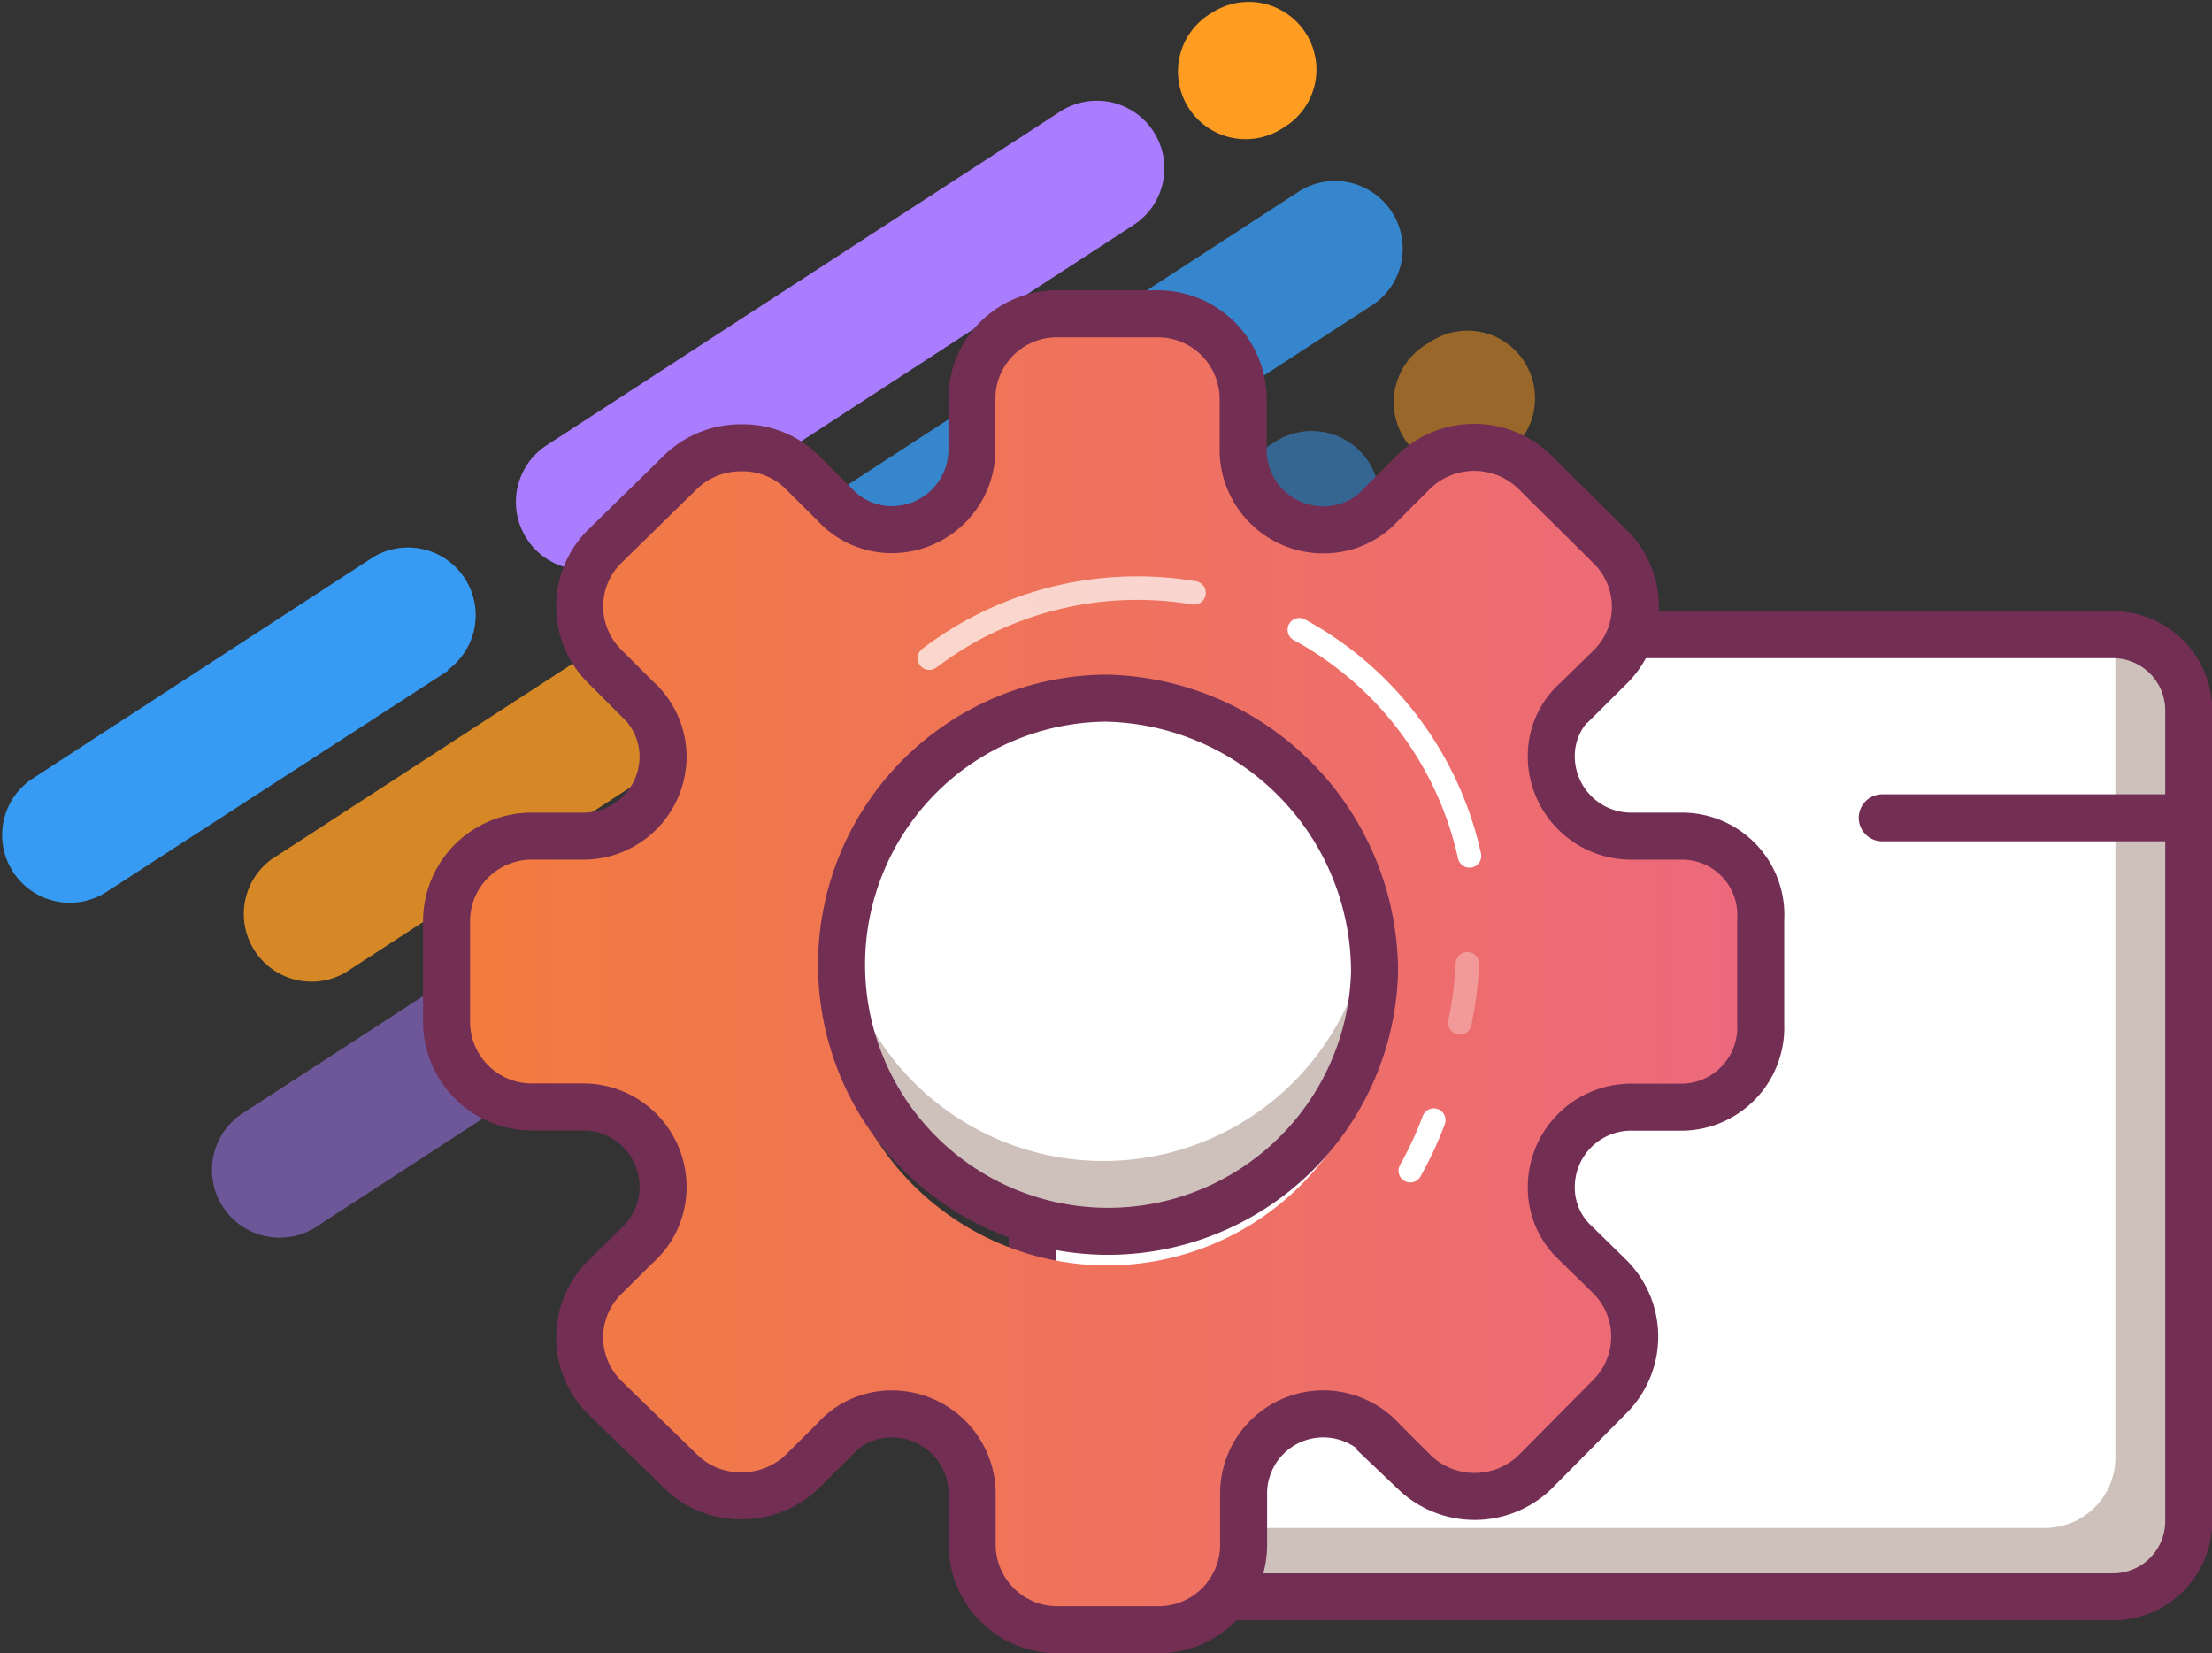 <svg xmlns="http://www.w3.org/2000/svg" xmlns:xlink="http://www.w3.org/1999/xlink" viewBox="0 0 94.11 70.33"><rect x="0" y="0" width="94.11" height="70.33" fill="#333333" stroke="none"/><defs><style>.cls-1{fill:#fff;}.cls-2{fill:#cec1bc;}.cls-3,.cls-6,.cls-8{fill:#389bf3;}.cls-3,.cls-4{opacity:0.8;}.cls-10,.cls-4,.cls-7{fill:#ff9d23;}.cls-5,.cls-9{fill:#aa7dff;}.cls-10,.cls-8,.cls-9{opacity:0.5;}.cls-11,.cls-12,.cls-14,.cls-15,.cls-16{fill:none;stroke-miterlimit:10;}.cls-11,.cls-12{stroke:#732e54;stroke-width:2px;}.cls-12,.cls-14,.cls-15,.cls-16{stroke-linecap:round;}.cls-13{fill:url(#lukaszadam_gradient);}.cls-14,.cls-15,.cls-16{stroke:#fff;}.cls-15{opacity:0.3;}.cls-16{opacity:0.7;}</style><linearGradient id="lukaszadam_gradient" x1="19" y1="42.18" x2="74.91" y2="42.18" gradientUnits="userSpaceOnUse"><stop offset="0.04" stop-color="#f27b40"/><stop offset="1" stop-color="#ec697d"/></linearGradient></defs><title>Asset 24</title><g id="Layer_2" data-name="Layer 2"><g id="Layer_1-2" data-name="Layer 1"><path class="cls-1" d="M46.9,26.91H89.45a3.29,3.29,0,0,1,3.29,3.29V64.52a3.29,3.29,0,0,1-3.29,3.29H46.9a3.37,3.37,0,0,1-3.37-3.37V30.28A3.37,3.37,0,0,1,46.9,26.91Z"/><path class="cls-2" d="M92.43,29.47V64.28c0,1.69.83,3-.85,3H46.35a3.11,3.11,0,0,1-3.06-2.46A2.49,2.49,0,0,0,44,65H87a3,3,0,0,0,3-3.05V27.09A2.81,2.81,0,0,0,90,26.5,3,3,0,0,1,92.43,29.47Z"/><path class="cls-3" d="M58.49,12.91,36.65,27.1a2.87,2.87,0,1,1-3.13-4.82L55.35,8.09a2.88,2.88,0,0,1,3.14,4.82Z"/><path class="cls-4" d="M29.3,31.88,14.7,41.37a2.88,2.88,0,0,1-3.14-4.82l14.61-9.49a2.87,2.87,0,0,1,3.13,4.82Z"/><path class="cls-5" d="M48.23,9.57,26.4,23.77a2.88,2.88,0,0,1-3.14-4.83L45.1,4.75a2.87,2.87,0,1,1,3.13,4.82Z"/><path class="cls-6" d="M19.05,28.54,4.44,38a2.88,2.88,0,0,1-3.13-4.83l14.6-9.49a2.88,2.88,0,0,1,3.14,4.82Z"/><path class="cls-7" d="M54.82,5.29l-.13.08A2.88,2.88,0,1,1,51.55.55l.13-.08a2.88,2.88,0,0,1,3.14,4.82Z"/><path class="cls-8" d="M57.38,23.64,35.54,37.83A2.88,2.88,0,1,1,32.4,33l21.84-14.2a2.88,2.88,0,0,1,3.14,4.83Z"/><path class="cls-9" d="M28.19,42.61,13.59,52.1a2.88,2.88,0,1,1-3.14-4.82l14.61-9.49a2.87,2.87,0,0,1,3.13,4.82Z"/><path class="cls-10" d="M64,19.35l-.13.09a2.88,2.88,0,1,1-3.14-4.82l.14-.09A2.87,2.87,0,1,1,64,19.35Z"/><path class="cls-11" d="M45.09,27H89.9a3.22,3.22,0,0,1,3.22,3.22V64.71a3.22,3.22,0,0,1-3.22,3.22H45.09a1.18,1.18,0,0,1-1.18-1.18V28.21A1.18,1.18,0,0,1,45.09,27Z"/><line class="cls-12" x1="80.08" y1="34.79" x2="93.11" y2="34.79"/><line class="cls-12" x1="43.91" y1="34.79" x2="59.87" y2="34.79"/><path class="cls-13" d="M71.55,36.41H69.33A3.41,3.41,0,0,1,66,33a3.21,3.21,0,0,1,1.09-2.41l1.43-1.4a3.56,3.56,0,0,0,0-5.08l-3.25-3.22a3.7,3.7,0,0,0-5.1,0l-1.37,1.37a3.31,3.31,0,0,1-2.48,1.12,3.41,3.41,0,0,1-3.43-3.31V17.84a3.64,3.64,0,0,0-3.57-3.66H44.9a3.63,3.63,0,0,0-3.56,3.66v2.22a3.4,3.4,0,0,1-3.42,3.3,3.24,3.24,0,0,1-2.42-1.08l-1.41-1.39a3.6,3.6,0,0,0-2.56-1,3.65,3.65,0,0,0-2.54,1l-3.28,3.2a3.6,3.6,0,0,0,0,5.08l1.37,1.36A3.33,3.33,0,0,1,28.21,33a3.4,3.4,0,0,1-3.32,3.41H22.67A3.62,3.62,0,0,0,19,40v4.43a3.62,3.62,0,0,0,3.67,3.53h2.22a3.42,3.42,0,0,1,3.32,3.42,3.29,3.29,0,0,1-1.13,2.46l-1.37,1.36a3.59,3.59,0,0,0,0,5.07L29,63.46a3.57,3.57,0,0,0,2.55,1,3.7,3.7,0,0,0,2.55-1l1.41-1.4A3.23,3.23,0,0,1,37.89,61a3.41,3.41,0,0,1,3.43,3.31v2.21a3.63,3.63,0,0,0,3.57,3.66h4.43a3.63,3.63,0,0,0,3.56-3.66V64.3a3.39,3.39,0,0,1,5.9-2.19l1.37,1.37a3.7,3.7,0,0,0,5.1,0l3.25-3.24a3.6,3.6,0,0,0,0-5.08l-1.43-1.41A3.18,3.18,0,0,1,66,51.35a3.4,3.4,0,0,1,3.32-3.41h2.22a3.39,3.39,0,0,0,3.39-3.54V40A3.35,3.35,0,0,0,71.55,36.41ZM47.11,53.83A11.66,11.66,0,1,1,58.76,42.17,11.66,11.66,0,0,1,47.11,53.83Z"/><path class="cls-1" d="M58.48,41.26A11.66,11.66,0,0,1,47.05,52.92,11.66,11.66,0,1,1,58.48,41.26Z"/><path class="cls-1" d="M58.3,42.48a10.7,10.7,0,0,1-.09,1.39,11.41,11.41,0,0,0-22.68,0,10.7,10.7,0,0,1-.09-1.39,11.43,11.43,0,1,1,22.86,0Z"/><path class="cls-2" d="M35.52,40.63a10.7,10.7,0,0,1,.09-1.39,11.41,11.41,0,0,0,22.68,0,10.7,10.7,0,0,1,.09,1.39,11.43,11.43,0,1,1-22.86,0Z"/><path class="cls-11" d="M71.55,35.57H69.33A3.4,3.4,0,0,1,66,32.16a3.17,3.17,0,0,1,1.09-2.4l1.43-1.4a3.59,3.59,0,0,0,0-5.09l-3.25-3.22a3.7,3.7,0,0,0-5.1,0l-1.37,1.37a3.29,3.29,0,0,1-2.48,1.12,3.41,3.41,0,0,1-3.43-3.31V17a3.63,3.63,0,0,0-3.57-3.65H44.9A3.61,3.61,0,0,0,41.35,17v2.22a3.41,3.41,0,0,1-3.43,3.31,3.29,3.29,0,0,1-2.42-1.08l-1.41-1.4a3.57,3.57,0,0,0-2.55-1,3.66,3.66,0,0,0-2.55,1l-3.28,3.21a3.59,3.59,0,0,0,0,5.07l1.37,1.37a3.33,3.33,0,0,1,1.13,2.46,3.39,3.39,0,0,1-3.32,3.41H22.67A3.62,3.62,0,0,0,19,39.12v4.43a3.63,3.63,0,0,0,3.67,3.54h2.22a3.4,3.4,0,0,1,3.32,3.41A3.31,3.31,0,0,1,27.08,53l-1.37,1.36a3.59,3.59,0,0,0,0,5.07L29,62.63a3.6,3.6,0,0,0,2.55,1,3.7,3.7,0,0,0,2.55-1l1.41-1.4a3.22,3.22,0,0,1,2.42-1.08,3.41,3.41,0,0,1,3.43,3.31v2.21a3.63,3.63,0,0,0,3.57,3.66h4.43a3.62,3.62,0,0,0,3.55-3.66V63.46a3.39,3.39,0,0,1,5.91-2.19l1.37,1.37a3.7,3.7,0,0,0,5.1,0L68.5,59.4a3.6,3.6,0,0,0,0-5.08l-1.43-1.4A3.22,3.22,0,0,1,66,50.51,3.4,3.4,0,0,1,69.3,47.1h2.22a3.39,3.39,0,0,0,3.39-3.54V39.12A3.35,3.35,0,0,0,71.55,35.57Z"/><path class="cls-12" d="M58.48,41.36A11.34,11.34,0,1,1,47.05,29.7,11.66,11.66,0,0,1,58.48,41.36Z"/><path class="cls-14" d="M61,47.65a15.37,15.37,0,0,1-1,2.15"/><path class="cls-15" d="M62.43,41a16.1,16.1,0,0,1-.32,2.51"/><path class="cls-14" d="M55.28,26.79a14.51,14.51,0,0,1,7.24,9.62"/><path class="cls-16" d="M39.54,28A14.61,14.61,0,0,1,50.8,25.22"/></g></g></svg>